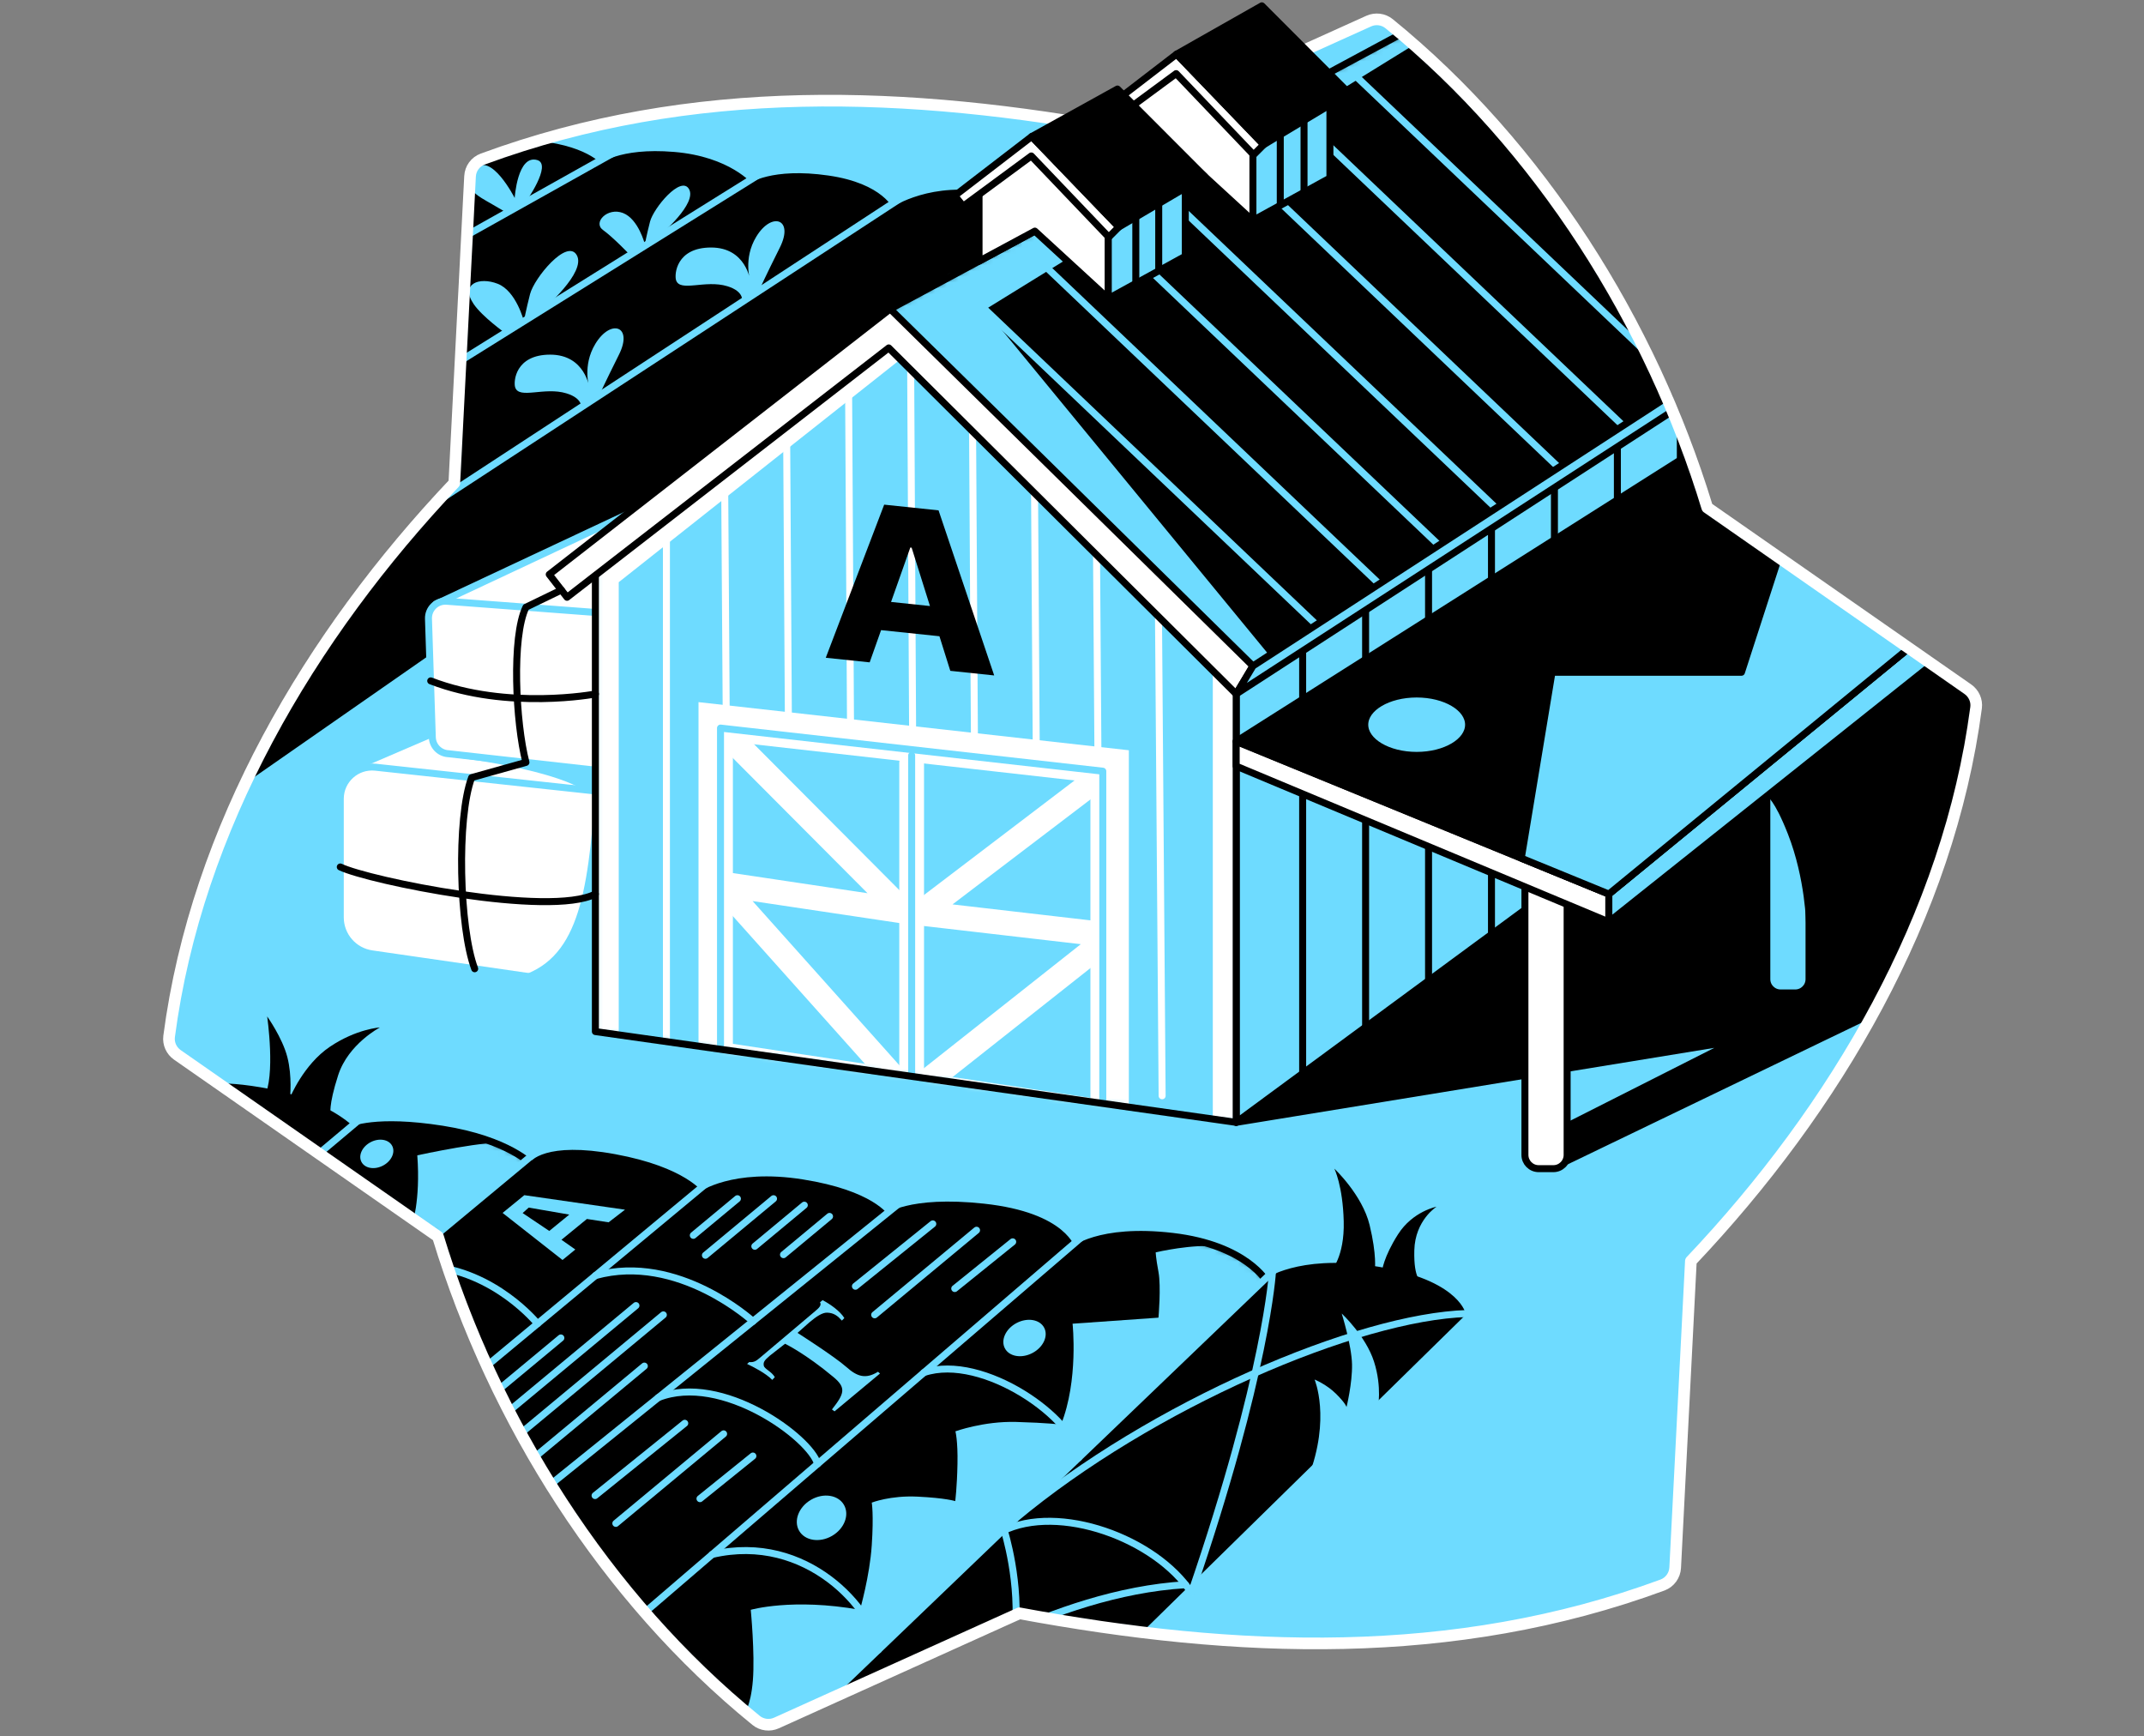 <svg width="368" height="298" viewBox="0 0 368 298" fill="none" xmlns="http://www.w3.org/2000/svg">
<rect x="0" y="0" width="368" height="298" fill="#808080" stroke="none"/>
<path d="M293.035 87.111C283.397 55.435 264.308 25.102 238.419 4.06C237.437 3.266 236.086 3.103 234.937 3.617L193.239 22.45C155.996 15.553 118.759 14.07 82.848 27.301C81.6 27.762 80.746 28.928 80.678 30.258C80.153 40.453 77.98 82.895 77.98 82.895C53.136 109.111 33.722 142.096 29.027 177.871C28.867 179.105 29.424 180.329 30.442 181.038L75.168 212.211C84.809 243.891 103.898 274.22 129.787 295.262C130.769 296.056 132.12 296.22 133.269 295.702L174.967 276.873C212.207 283.766 249.444 285.248 285.358 272.022C286.602 271.561 287.46 270.383 287.531 269.057L290.226 216.431C315.066 190.212 334.48 157.223 339.179 121.451C339.339 120.217 338.785 118.993 337.768 118.284L293.042 87.111H293.035Z" fill="#6EDBFF"/>
<mask id="mask0_7427_2754" style="mask-type:luminance" maskUnits="userSpaceOnUse" x="29" y="3" width="311" height="293">
<path d="M293.035 87.111C283.397 55.435 264.308 25.102 238.419 4.06C237.437 3.266 236.086 3.103 234.937 3.617L193.239 22.45C155.996 15.553 118.759 14.07 82.848 27.301C81.6 27.762 80.746 28.928 80.678 30.258C80.153 40.453 77.98 82.895 77.98 82.895C53.136 109.111 33.722 142.096 29.027 177.871C28.867 179.105 29.424 180.329 30.442 181.038L75.168 212.211C84.809 243.891 103.898 274.22 129.787 295.262C130.769 296.056 132.12 296.22 133.269 295.702L174.967 276.873C212.207 283.766 249.444 285.248 285.358 272.022C286.602 271.561 287.46 270.383 287.531 269.057L290.226 216.431C315.066 190.212 334.48 157.223 339.179 121.451C339.339 120.217 338.785 118.993 337.768 118.284L293.042 87.111H293.035Z" fill="white"/>
</mask>
<g mask="url(#mask0_7427_2754)">
<path d="M60.062 131.979L89.997 119.103L116.273 118.033L102.192 135.748L60.062 131.979Z" fill="white" stroke="#6EDBFF" stroke-width="1.2" stroke-linecap="round" stroke-linejoin="round"/>
<path d="M63.831 163.702L106.202 169.84V136.181L64.452 131.667C61.221 131.319 58.406 133.848 58.406 137.096V157.436C58.406 160.581 60.714 163.251 63.831 163.702Z" fill="white" stroke="#6EDBFF" stroke-width="1.2" stroke-linecap="round" stroke-linejoin="round"/>
<path d="M40.47 134.841L179.137 38.297C179.137 38.297 177.328 34.613 168.045 33.379C158.761 32.145 152.942 36.375 152.942 36.375C152.942 36.375 151.364 32.059 142.113 30.719C132.482 29.326 128.783 32.059 128.783 32.059C128.783 32.059 125.057 27.45 115.645 26.67C106.206 25.886 103.007 28.787 103.007 28.787C103.007 28.787 100.472 25.273 90.71 24.645C80.948 24.017 80.398 28.184 80.082 29.68C79.767 31.177 77.958 81.37 77.958 81.37C77.958 81.37 67.022 92.303 55.221 109.536C43.42 126.77 40.47 134.844 40.47 134.844V134.841Z" fill="black" stroke="black" stroke-width="1.2" stroke-linecap="round" stroke-linejoin="round"/>
<path d="M212.182 192.619L297.985 178.616L262.216 196.704L266.699 200.311L321.513 173.893C321.513 173.893 326.867 167.127 332.505 149.663C338.144 132.195 339.629 123.384 339.2 120.554C338.771 117.721 328.151 110.827 328.151 110.827L258.082 158.833L212.182 192.619Z" fill="black" stroke="black" stroke-width="1.2" stroke-linecap="round" stroke-linejoin="round"/>
<path d="M74.82 103.682L107.741 88.239L120.468 90.771L109.408 105.65L74.82 103.682Z" fill="white" stroke="#6EDBFF" stroke-width="1.2" stroke-linecap="round" stroke-linejoin="round"/>
<path d="M76.225 129.763C85.955 130.809 96.054 133.018 100.05 135.518L102.188 135.749L101.93 132.146L76.221 129.763H76.225Z" fill="#6EDBFF"/>
<path d="M102.192 135.748C100.887 153.947 99.124 164.882 88.713 167.702L102.075 169.145L102.192 135.745V135.748Z" fill="#6EDBFF"/>
<path d="M76.795 129.334L113.599 133.454L112.706 105.902L76.678 103.185C74.948 103.054 73.487 104.455 73.544 106.189L74.203 126.536C74.249 127.983 75.352 129.178 76.792 129.341L76.795 129.334Z" fill="white" stroke="#6EDBFF" stroke-width="1.2" stroke-linecap="round" stroke-linejoin="round"/>
<path d="M303.261 115.866H310.506V168.049C310.506 169.354 309.449 170.411 308.144 170.411H305.623C304.318 170.411 303.261 169.354 303.261 168.049V115.866Z" fill="#6EDBFF" stroke="black" stroke-width="1.2" stroke-linecap="round" stroke-linejoin="round"/>
<path d="M212.182 192.619L301.322 127L289.049 67.952L212.182 117.618V192.619Z" fill="#6EDBFF" stroke="black" stroke-width="1.2" stroke-linecap="round" stroke-linejoin="round"/>
<path d="M152.797 53.027L240.525 5.808C240.525 5.808 260.724 14.947 276.145 40.761C291.567 66.576 289.049 67.952 289.049 67.952L214.289 115.919L152.797 57.031V53.027Z" fill="black"/>
<mask id="mask1_7427_2754" style="mask-type:luminance" maskUnits="userSpaceOnUse" x="152" y="5" width="138" height="111">
<path d="M152.797 53.027L240.525 5.808C240.525 5.808 260.724 14.947 276.145 40.761C291.567 66.576 289.049 67.952 289.049 67.952L214.289 115.919L152.797 57.031V53.027Z" fill="white"/>
</mask>
<g mask="url(#mask1_7427_2754)">
<path d="M163.137 47.463L226.713 107.948" stroke="#6EDBFF" stroke-width="1.2" stroke-linecap="round" stroke-linejoin="round"/>
<path d="M173.839 40.386L237.419 100.87" stroke="#6EDBFF" stroke-width="1.2" stroke-linecap="round" stroke-linejoin="round"/>
<path d="M184.541 34.169L248.121 94.654" stroke="#6EDBFF" stroke-width="1.2" stroke-linecap="round" stroke-linejoin="round"/>
<path d="M195.246 28.666L258.823 89.15" stroke="#6EDBFF" stroke-width="1.2" stroke-linecap="round" stroke-linejoin="round"/>
<path d="M205.948 21.641L269.525 82.126" stroke="#6EDBFF" stroke-width="1.2" stroke-linecap="round" stroke-linejoin="round"/>
<path d="M216.65 14.138L280.226 74.622" stroke="#6EDBFF" stroke-width="1.2" stroke-linecap="round" stroke-linejoin="round"/>
<path d="M227.352 7.961L290.932 68.445" stroke="#6EDBFF" stroke-width="1.2" stroke-linecap="round" stroke-linejoin="round"/>
<path d="M243.327 7.294L169.091 53.126L218.491 113.224L214.289 115.919L152.797 53.027L241.685 3.323L243.327 7.294Z" fill="#6EDBFF"/>
</g>
<path d="M152.797 53.027L240.525 5.808C240.525 5.808 260.724 14.947 276.145 40.761C291.567 66.576 289.049 67.952 289.049 67.952L214.289 115.919L152.797 57.031V53.027Z" stroke="black" stroke-width="1.2" stroke-linecap="round" stroke-linejoin="round"/>
<path d="M223.59 109.923V184.435" stroke="black" stroke-width="1.2" stroke-linecap="round" stroke-linejoin="round"/>
<path d="M234.395 102.693V177.205" stroke="black" stroke-width="1.2" stroke-linecap="round" stroke-linejoin="round"/>
<path d="M245.199 96.835V171.347" stroke="black" stroke-width="1.2" stroke-linecap="round" stroke-linejoin="round"/>
<path d="M256 89.306V164.79" stroke="black" stroke-width="1.2" stroke-linecap="round" stroke-linejoin="round"/>
<path d="M266.805 82.225V155.113" stroke="black" stroke-width="1.2" stroke-linecap="round" stroke-linejoin="round"/>
<path d="M277.61 74.7V149.213" stroke="black" stroke-width="1.2" stroke-linecap="round" stroke-linejoin="round"/>
<path d="M288.414 67.857V142.369" stroke="black" stroke-width="1.2" stroke-linecap="round" stroke-linejoin="round"/>
<path d="M102.192 177.038L212.182 192.619V115.199L152.939 55.484L102.192 98.012V177.038Z" fill="#6EDBFF"/>
<mask id="mask2_7427_2754" style="mask-type:luminance" maskUnits="userSpaceOnUse" x="102" y="55" width="111" height="138">
<path d="M102.192 177.038L212.182 192.619V115.199L152.939 55.484L102.192 98.012V177.038Z" fill="white"/>
</mask>
<g mask="url(#mask2_7427_2754)">
<path d="M114.387 90.278V178.765" stroke="white" stroke-width="1.2" stroke-linecap="round" stroke-linejoin="round"/>
<path d="M124.394 84.2L125.021 178.765" stroke="white" stroke-width="1.2" stroke-linecap="round" stroke-linejoin="round"/>
<path d="M135.028 75.7L135.655 178.765" stroke="white" stroke-width="1.2" stroke-linecap="round" stroke-linejoin="round"/>
<path d="M145.662 67.857L146.29 178.765" stroke="white" stroke-width="1.2" stroke-linecap="round" stroke-linejoin="round"/>
<path d="M156.297 60.864L156.928 178.765" stroke="white" stroke-width="1.2" stroke-linecap="round" stroke-linejoin="round"/>
<path d="M166.931 73.069L167.563 178.765" stroke="white" stroke-width="1.2" stroke-linecap="round" stroke-linejoin="round"/>
<path d="M177.57 84.2L178.197 178.765" stroke="white" stroke-width="1.2" stroke-linecap="round" stroke-linejoin="round"/>
<path d="M188.204 94.083L188.832 183.457" stroke="white" stroke-width="1.2" stroke-linecap="round" stroke-linejoin="round"/>
<path d="M198.838 104.575L199.47 188.059" stroke="white" stroke-width="1.2" stroke-linecap="round" stroke-linejoin="round"/>
<path d="M106.202 177.205V99.916L154.946 61.357L152.442 58.896L102.192 98.012V177.038L106.202 177.205Z" fill="white"/>
<path d="M212.182 192.311V115.022L208.168 113.118V192.144L212.182 192.311Z" fill="white"/>
<path d="M119.894 120.5V179.52L193.757 189.981V128.759L119.894 120.5Z" fill="white"/>
<path d="M123.67 179.829V124.954L189.285 132.351V189.435" fill="#6EDBFF"/>
<path d="M153.269 186.903C152.684 186.903 152.106 186.666 151.684 186.194L122.085 153.081C121.489 152.415 121.376 151.443 121.798 150.656C122.223 149.869 123.096 149.429 123.982 149.564L148.904 153.294L122.163 126.454C121.333 125.625 121.337 124.277 122.17 123.451C123 122.621 124.347 122.625 125.174 123.458L156.449 154.851C157.095 155.5 157.254 156.489 156.84 157.308C156.428 158.127 155.535 158.588 154.63 158.45L129.177 154.642L154.854 183.364C155.634 184.24 155.559 185.581 154.687 186.364C154.283 186.726 153.776 186.903 153.272 186.903H153.269Z" fill="white"/>
<path d="M159.311 187.584C158.684 187.584 158.063 187.308 157.645 186.776C156.918 185.854 157.074 184.52 157.992 183.793L185.513 162.039L157.765 158.826C156.903 158.727 156.191 158.113 155.96 157.276C155.73 156.44 156.031 155.549 156.723 155.025L189.573 130.032C190.505 129.323 191.839 129.504 192.548 130.437C193.257 131.369 193.076 132.703 192.144 133.412L163.492 155.213L191.101 158.408C191.956 158.507 192.665 159.11 192.899 159.936C193.133 160.762 192.846 161.649 192.172 162.184L160.623 187.123C160.233 187.432 159.769 187.581 159.308 187.581L159.311 187.584Z" fill="white"/>
<path d="M189.285 193.009C189.179 193.009 189.073 193.002 188.966 192.985L123.351 183.07C122.312 182.914 121.542 182.02 121.542 180.971V124.954C121.542 124.348 121.801 123.773 122.252 123.369C122.702 122.965 123.305 122.774 123.904 122.841L189.52 130.238C190.594 130.358 191.406 131.266 191.406 132.348V190.882C191.406 191.499 191.137 192.087 190.668 192.492C190.282 192.825 189.789 193.006 189.282 193.006L189.285 193.009ZM125.794 179.144L187.161 188.417V134.248L125.794 127.33V179.144Z" fill="white"/>
<path d="M156.478 188.056C155.304 188.056 154.354 187.105 154.354 185.932V130.898C154.354 129.724 155.304 128.773 156.478 128.773C157.651 128.773 158.602 129.724 158.602 130.898V185.932C158.602 187.105 157.651 188.056 156.478 188.056Z" fill="white"/>
<path d="M123.67 179.829V124.954L189.285 132.351V189.435" stroke="#6EDBFF" stroke-width="1.2" stroke-linecap="round" stroke-linejoin="round"/>
<path d="M156.478 129.642V185.183" stroke="#6EDBFF" stroke-width="1.2" stroke-linecap="round" stroke-linejoin="round"/>
</g>
<path d="M102.192 177.038L212.182 192.619V115.199L152.939 55.484L102.192 98.012V177.038Z" stroke="black" stroke-width="1.2" stroke-linecap="round" stroke-linejoin="round"/>
<path d="M261.741 146.021H268.986V198.204C268.986 199.509 267.929 200.566 266.624 200.566H264.103C262.798 200.566 261.741 199.509 261.741 198.204V146.021Z" fill="white" stroke="black" stroke-width="1.2" stroke-linecap="round" stroke-linejoin="round"/>
<path d="M215.054 114.295L152.797 53.027L94.273 98.583L97.327 102.505L152.545 59.711L212.182 119.103L215.054 114.295Z" fill="white" stroke="black" stroke-width="1.2" stroke-linecap="round" stroke-linejoin="round"/>
<path d="M212.182 127.238L276.145 153.436V158.216L212.182 131.486V127.238Z" fill="white" stroke="black" stroke-width="1.2" stroke-linecap="round" stroke-linejoin="round"/>
<path d="M276.145 153.436V158.216L332.506 113.334L329.339 109.852L276.145 153.436Z" fill="#6EDBFF" stroke="black" stroke-width="1.2" stroke-linecap="round" stroke-linejoin="round"/>
<path d="M212.182 127.238L290.992 77.31L329.339 109.852L276.145 153.436L212.182 127.238Z" fill="black" stroke="black" stroke-width="1.2" stroke-linecap="round" stroke-linejoin="round"/>
<path d="M261.114 147.28L266.39 115.373H298.907L306.868 90.781L329.339 109.852L276.145 153.436L261.114 147.28Z" fill="#6EDBFF" stroke="black" stroke-width="1.2" stroke-linecap="round" stroke-linejoin="round"/>
<path d="M243.16 129.642C248.082 129.642 252.071 127.283 252.071 124.373C252.071 121.463 248.082 119.104 243.16 119.104C238.239 119.104 234.249 121.463 234.249 124.373C234.249 127.283 238.239 129.642 243.16 129.642Z" fill="#6EDBFF" stroke="black" stroke-width="1.2" stroke-linecap="round" stroke-linejoin="round"/>
<path d="M303.261 136.624L310.506 130.855L310.016 158.748C310.016 158.748 309.899 150.84 306.882 143.138C304.538 137.156 303.261 136.621 303.261 136.621V136.624Z" fill="black"/>
<path d="M163.109 115.128L170.644 115.919L161.095 87.587L151.762 86.608L141.737 112.884L149.272 113.674L151.23 108.143L161.247 109.192L163.109 115.125V115.128ZM152.942 103.306L156.247 93.966L156.474 93.991L159.62 104.008L152.942 103.306Z" fill="black"/>
<path d="M215.054 114.295L212.182 119.104L289.393 69.048L289.691 65.842L215.054 114.295Z" fill="#6EDBFF" stroke="black" stroke-width="1.2" stroke-linecap="round" stroke-linejoin="round"/>
<path d="M250.937 225.427L195.264 280.036C195.264 280.036 177.956 278.06 175.832 278.532C173.708 279.004 133.134 299.571 131.457 297.415C129.784 295.259 109.979 283.723 92.983 255.873C75.99 228.023 74.512 211.754 74.512 211.754L34.449 187.187C34.449 187.187 35.846 185.729 44.598 187.187C55.927 189.073 60.409 193.942 60.409 193.942C60.409 193.942 64.427 191.985 75.912 193.793C87.398 195.601 91.334 199.931 91.334 199.931C91.334 199.931 93.536 196.47 105.497 198.672C117.454 200.874 120.287 205.123 120.287 205.123C120.287 205.123 125.716 201.108 137.673 202.998C149.631 204.885 152.084 208.984 152.084 208.984C152.084 208.984 155.928 205.768 168.829 207.169C182.85 208.69 184.098 214.644 184.098 214.644C184.098 214.644 188.523 210.697 201.268 212.193C214.012 213.69 217.448 219.995 217.448 219.995C217.448 219.995 222.888 216.027 235.228 217.792C249.547 219.838 250.929 225.423 250.929 225.423L250.937 225.427Z" fill="black"/>
<mask id="mask3_7427_2754" style="mask-type:luminance" maskUnits="userSpaceOnUse" x="34" y="186" width="217" height="112">
<path d="M250.937 225.427L195.264 280.036C195.264 280.036 177.956 278.06 175.832 278.532C173.708 279.004 133.134 299.571 131.457 297.415C129.784 295.259 109.979 283.723 92.983 255.873C75.99 228.023 74.512 211.754 74.512 211.754L34.449 187.187C34.449 187.187 35.846 185.729 44.598 187.187C55.927 189.073 60.409 193.942 60.409 193.942C60.409 193.942 64.427 191.985 75.912 193.793C87.398 195.601 91.334 199.931 91.334 199.931C91.334 199.931 93.536 196.47 105.497 198.672C117.454 200.874 120.287 205.123 120.287 205.123C120.287 205.123 125.716 201.108 137.673 202.998C149.631 204.885 152.084 208.984 152.084 208.984C152.084 208.984 155.928 205.768 168.829 207.169C182.85 208.69 184.098 214.644 184.098 214.644C184.098 214.644 188.523 210.697 201.268 212.193C214.012 213.69 217.448 219.995 217.448 219.995C217.448 219.995 222.888 216.027 235.228 217.792C249.547 219.838 250.929 225.423 250.929 225.423L250.937 225.427Z" fill="white"/>
</mask>
<g mask="url(#mask3_7427_2754)">
<path d="M182.108 244.49C185.151 236.913 184.098 227.175 184.098 227.175L198.842 226.136C198.842 226.136 199.314 220.817 198.842 218.285C198.37 215.754 198.37 214.927 198.37 214.927C198.37 214.927 204.959 213.388 208.98 213.981C213.005 214.573 217.739 218.92 217.739 218.92L185.147 250.182C185.147 250.182 184.193 246.611 183.197 245.817C182.2 245.022 182.105 244.494 182.105 244.494L182.108 244.49Z" fill="#6EDBFF"/>
<path d="M147.606 276.277C147.606 276.277 149.279 270.507 149.63 265.196C149.985 259.884 149.63 257.88 149.63 257.88C149.63 257.88 152.811 256.625 157.485 256.852C162.371 257.089 163.956 257.621 163.956 257.621C163.956 257.621 164.265 255.295 164.343 251.238C164.421 247.182 163.988 245.646 163.988 245.646C163.988 245.646 168.853 243.877 174.406 244.033C179.96 244.189 182.105 244.49 182.105 244.49C182.105 244.49 184.789 247.653 185.147 248.795C185.505 249.937 184.098 251.185 184.098 251.185L151.099 282.837L147.606 276.28V276.277Z" fill="#6EDBFF"/>
<path d="M147.606 276.277C136.021 274.206 128.861 276.277 128.861 276.277C128.861 276.277 129.592 283.805 129.227 288.369C128.861 292.932 127.649 294.333 127.649 294.333L132.163 297.574L136.503 296.326L139.932 293.542L150.255 283.642C150.255 283.642 150.967 283.174 150.063 280.894C149.159 278.614 147.602 276.277 147.602 276.277H147.606Z" fill="#6EDBFF"/>
<path d="M71.625 198.275C72.214 206.183 70.682 210.36 70.682 210.36L75.047 212.328L90.284 199.038L89.682 197.105C89.682 197.105 87.536 197.343 86.239 196.368C84.941 195.396 71.625 198.275 71.625 198.275Z" fill="#6EDBFF"/>
</g>
<path d="M250.937 225.427L195.264 280.036C195.264 280.036 177.956 278.06 175.832 278.532C173.708 279.004 133.134 299.571 131.457 297.415C129.784 295.259 109.979 283.723 92.983 255.873C75.99 228.023 74.512 211.754 74.512 211.754L34.449 187.187C34.449 187.187 35.846 185.729 44.598 187.187C55.927 189.073 60.409 193.942 60.409 193.942C60.409 193.942 64.427 191.985 75.912 193.793C87.398 195.601 91.334 199.931 91.334 199.931C91.334 199.931 93.536 196.47 105.497 198.672C117.454 200.874 120.287 205.123 120.287 205.123C120.287 205.123 125.716 201.108 137.673 202.998C149.631 204.885 152.084 208.984 152.084 208.984C152.084 208.984 155.928 205.768 168.829 207.169C182.85 208.69 184.098 214.644 184.098 214.644C184.098 214.644 188.523 210.697 201.268 212.193C214.012 213.69 217.448 219.995 217.448 219.995C217.448 219.995 222.888 216.027 235.228 217.792C249.547 219.838 250.929 225.423 250.929 225.423L250.937 225.427Z" stroke="black" stroke-width="1.2" stroke-linecap="round" stroke-linejoin="round"/>
<path d="M137.375 296L219.448 217.282" stroke="#6EDBFF" stroke-width="1.2" stroke-linecap="round" stroke-linejoin="round"/>
<path d="M186.218 211.832L107.997 279.004" stroke="#6EDBFF" stroke-width="1.2" stroke-linecap="round" stroke-linejoin="round"/>
<path d="M154.591 206.325L92.26 256.565" stroke="#6EDBFF" stroke-width="1.2" stroke-linecap="round" stroke-linejoin="round"/>
<path d="M122.238 202.279L82.164 235.558" stroke="#6EDBFF" stroke-width="1.2" stroke-linecap="round" stroke-linejoin="round"/>
<path d="M94.274 195.832L73.451 213.126" stroke="#6EDBFF" stroke-width="1.2" stroke-linecap="round" stroke-linejoin="round"/>
<path d="M61.831 192.027L53.331 199.169" stroke="#6EDBFF" stroke-width="1.2" stroke-linecap="round" stroke-linejoin="round"/>
<path d="M204.484 273.341C198.413 264.057 181.732 257.919 171.984 262.806" stroke="#6EDBFF" stroke-width="1.2" stroke-linecap="round" stroke-linejoin="round"/>
<path d="M122.238 266.774C138.617 262.955 149.971 276.454 150.776 283.146" stroke="#6EDBFF" stroke-width="1.2" stroke-linecap="round" stroke-linejoin="round"/>
<path d="M158.591 235.558C168.75 232.193 184.722 243.6 185.151 250.178" stroke="#6EDBFF" stroke-width="1.2" stroke-linecap="round" stroke-linejoin="round"/>
<path d="M218.406 218.282C218.406 218.282 217.452 235.558 204.484 273.341" stroke="#6EDBFF" stroke-width="1.2" stroke-linecap="round" stroke-linejoin="round"/>
<path d="M174.147 260.731C197.626 241.083 233.075 225.977 251.833 225.427" stroke="#6EDBFF" stroke-width="1.2" stroke-linecap="round" stroke-linejoin="round"/>
<path d="M172.364 262.625C172.364 262.625 175.282 271.759 174.148 280.894" stroke="#6EDBFF" stroke-width="1.2" stroke-linecap="round" stroke-linejoin="round"/>
<path d="M203.491 271.969C180.396 273.341 158.13 288.369 158.13 288.369" stroke="#6EDBFF" stroke-width="1.2" stroke-linecap="round" stroke-linejoin="round"/>
<path d="M112.982 239.859C123.904 235.554 139.131 246.785 140.333 251.235" stroke="#6EDBFF" stroke-width="1.2" stroke-linecap="round" stroke-linejoin="round"/>
<path d="M102.202 218.917C116.404 214.984 129.23 226.767 129.23 226.767" stroke="#6EDBFF" stroke-width="1.2" stroke-linecap="round" stroke-linejoin="round"/>
<path d="M73.451 217.282C84.962 218.112 92.26 227.172 92.26 227.172" stroke="#6EDBFF" stroke-width="1.2" stroke-linecap="round" stroke-linejoin="round"/>
<path d="M177.198 232.21C179.062 231.236 179.97 229.291 179.225 227.866C178.48 226.441 176.365 226.075 174.501 227.05C172.637 228.024 171.73 229.969 172.474 231.394C173.219 232.819 175.334 233.184 177.198 232.21Z" fill="#6EDBFF"/>
<path d="M65.73 200.045C67.186 199.284 67.896 197.765 67.314 196.652C66.733 195.54 65.081 195.255 63.625 196.016C62.169 196.777 61.459 198.295 62.041 199.408C62.622 200.521 64.274 200.806 65.73 200.045Z" fill="#6EDBFF"/>
<path d="M142.803 263.593C144.928 262.366 145.848 259.982 144.858 258.267C143.868 256.552 141.343 256.157 139.218 257.384C137.093 258.611 136.172 260.996 137.162 262.71C138.152 264.425 140.678 264.82 142.803 263.593Z" fill="#6EDBFF"/>
<path d="M224.572 253.515C228.465 243.366 225.636 236.756 225.636 236.756C225.636 236.756 227.699 237.583 229.352 239.235C231.004 240.888 231.121 241.476 231.121 241.476C231.121 241.476 232.125 237.405 232.064 234.161C232.004 230.916 230.295 225.427 230.295 225.427C230.295 225.427 234.426 229.264 235.841 233.689C237.256 238.115 236.49 241.714 236.49 241.714L224.572 253.515Z" fill="#6EDBFF"/>
<path d="M228.469 218.115C228.469 218.115 230.795 215.75 230.639 209.612C230.483 203.474 229.029 200.562 229.029 200.562C229.029 200.562 233.823 205.048 235.082 210.24C236.341 215.431 235.983 217.902 235.983 217.902L237.221 218.112C237.221 218.112 237.444 215.782 239.962 211.832C242.479 207.881 246.571 207.094 246.571 207.094C246.571 207.094 242.891 209.406 242.756 214.569C242.621 219.732 244.036 219.97 244.036 219.97L228.476 218.115H228.469Z" fill="black"/>
<path d="M45.307 188.368C47.353 184.747 45.856 174.442 45.856 174.442C45.856 174.442 48.452 178.063 49.317 181.407C50.182 184.751 49.778 188.371 49.778 188.371C49.778 188.371 52.069 182.708 56.633 179.637C61.196 176.57 65.207 176.332 65.207 176.332C65.207 176.332 59.778 179.166 58.048 184.513C56.317 189.864 56.757 191.279 56.757 191.279L45.303 188.368H45.307Z" fill="black"/>
<path d="M160.105 210.044L146.825 220.746" stroke="#6EDBFF" stroke-width="1.2" stroke-linecap="round" stroke-linejoin="round"/>
<path d="M173.821 213.122L163.875 221.14" stroke="#6EDBFF" stroke-width="1.2" stroke-linecap="round" stroke-linejoin="round"/>
<path d="M167.616 211.133L150.13 225.65" stroke="#6EDBFF" stroke-width="1.2" stroke-linecap="round" stroke-linejoin="round"/>
<path d="M117.532 244.264L102.139 256.671" stroke="#6EDBFF" stroke-width="1.2" stroke-linecap="round" stroke-linejoin="round"/>
<path d="M129.227 249.884L120.146 257.203" stroke="#6EDBFF" stroke-width="1.2" stroke-linecap="round" stroke-linejoin="round"/>
<path d="M124.202 246.079L105.702 261.444" stroke="#6EDBFF" stroke-width="1.2" stroke-linecap="round" stroke-linejoin="round"/>
<path d="M126.571 205.722L119 212.009" stroke="#6EDBFF" stroke-width="1.2" stroke-linecap="round" stroke-linejoin="round"/>
<path d="M132.769 205.722L121.078 215.431" stroke="#6EDBFF" stroke-width="1.2" stroke-linecap="round" stroke-linejoin="round"/>
<path d="M138.053 206.832L129.56 213.885" stroke="#6EDBFF" stroke-width="1.2" stroke-linecap="round" stroke-linejoin="round"/>
<path d="M142.383 208.761L134.479 215.328" stroke="#6EDBFF" stroke-width="1.2" stroke-linecap="round" stroke-linejoin="round"/>
<path d="M96.267 229.618L84.306 239.551" stroke="#6EDBFF" stroke-width="1.2" stroke-linecap="round" stroke-linejoin="round"/>
<path d="M109.156 224.062L86.239 243.093" stroke="#6EDBFF" stroke-width="1.2" stroke-linecap="round" stroke-linejoin="round"/>
<path d="M113.858 225.657L88.121 247.029" stroke="#6EDBFF" stroke-width="1.2" stroke-linecap="round" stroke-linejoin="round"/>
<path d="M110.596 234.448L90.433 251.189" stroke="#6EDBFF" stroke-width="1.2" stroke-linecap="round" stroke-linejoin="round"/>
<path d="M104.461 209.775L107.277 207.605L89.993 205.115L86.267 208.162L96.55 216.239L98.749 214.441L96.369 212.771L100.738 209.2L104.465 209.775H104.461ZM94.281 211.257L89.706 208.186L90.749 207.247L97.713 208.449L94.277 211.257H94.281Z" fill="#6EDBFF"/>
<path d="M144.503 226.64C143.815 225.87 143.155 225.313 141.971 225.278C141.166 225.253 140.141 225.916 138.943 226.927L136.886 228.75C136.886 228.75 143.23 232.788 145.304 234.632C147.145 236.267 148.595 236.721 150.705 235.42L151.045 235.725L143.244 242.217L142.797 241.891C144.95 239.154 145.262 238.175 143.077 236.345C138.23 232.289 134.751 230.615 134.751 230.615L132.156 232.643C131.145 233.494 131.003 233.806 131.095 234.363C131.191 234.948 132.439 235.366 132.989 236.345L132.553 236.817C131.432 235.657 129.205 234.544 128.23 234.079L128.595 233.76C129.464 233.842 129.84 233.523 130.5 232.969L139.921 225.016C140.531 224.501 141.07 224.026 140.748 223.501L141.191 223.129C142.528 223.835 144.201 225.016 144.925 226.204L144.499 226.643L144.503 226.64Z" fill="#6EDBFF"/>
<path d="M154.662 33.978L75.029 86.069" stroke="#6EDBFF" stroke-width="1.2" stroke-linecap="round" stroke-linejoin="round"/>
<path d="M131.723 29.052L78.941 61.974" stroke="#6EDBFF" stroke-width="1.2" stroke-linecap="round" stroke-linejoin="round"/>
<path d="M106.305 25.687L79.519 40.694" stroke="#6EDBFF" stroke-width="1.2" stroke-linecap="round" stroke-linejoin="round"/>
<path d="M86.689 57.14L93.284 53.027C93.284 53.027 100.656 46.751 99.004 43.8C97.352 40.85 91.689 47.701 90.979 50.47C90.27 53.24 89.923 55.126 89.923 55.126C89.923 55.126 88.618 49.946 85.433 48.704C82.246 47.46 78.944 48.704 81.302 52.183C82.774 54.35 86.689 57.144 86.689 57.144V57.14Z" fill="#6EDBFF"/>
<path d="M107.99 43.609L113.497 40.173C113.497 40.173 119.653 34.932 118.273 32.467C116.894 30.003 112.163 35.726 111.571 38.038C110.979 40.35 110.688 41.925 110.688 41.925C110.688 41.925 109.6 37.598 106.94 36.559C104.281 35.52 101.717 38.184 103.49 39.464C105.263 40.744 107.99 43.609 107.99 43.609Z" fill="#6EDBFF"/>
<path d="M99.752 70.083L102.805 67.952C102.805 67.952 103.763 65.821 106.241 60.864C108.72 55.907 104.819 54.655 102.181 59.023C99.905 62.786 101.163 66.576 101.163 66.576C101.163 66.576 100.454 60.864 94.437 60.864C88.419 60.864 88.121 65.502 88.419 66.459C89.082 68.584 93.437 66.342 97.231 67.509C100.178 68.413 99.752 70.087 99.752 70.087V70.083Z" fill="#6EDBFF"/>
<path d="M127.369 51.697L130.422 49.566C130.422 49.566 131.379 47.435 133.858 42.478C136.336 37.52 132.436 36.269 129.798 40.637C127.521 44.4 128.78 48.19 128.78 48.19C128.78 48.19 128.071 42.478 122.053 42.478C116.036 42.478 115.738 47.116 116.036 48.073C116.699 50.197 121.053 47.956 124.847 49.123C127.794 50.027 127.369 51.701 127.369 51.701V51.697Z" fill="#6EDBFF"/>
<path d="M86.976 36.517L90.221 34.698C90.221 34.698 94.813 28.248 92.228 27.475C88.813 26.453 88.341 33.978 88.341 33.978C88.341 33.978 84.249 25.911 81.498 29.052C78.742 32.194 82.157 33.698 84.565 35.106L86.976 36.513V36.517Z" fill="#6EDBFF"/>
<path d="M96.362 101.263L90.274 104.207C87.795 109.299 88.501 124.05 90.274 130.841L80.951 133.451C78.352 140.454 78.827 159.219 81.476 166.258" stroke="black" stroke-width="1.2" stroke-linecap="round" stroke-linejoin="round"/>
<path d="M58.406 148.791C63.363 151.167 94.274 157.447 102.188 153.436" stroke="black" stroke-width="1.2" stroke-linecap="round" stroke-linejoin="round"/>
<path d="M73.93 116.852C87.164 121.965 102.203 119.103 102.203 119.103" stroke="black" stroke-width="1.2" stroke-linecap="round" stroke-linejoin="round"/>
</g>
<path d="M293.035 87.111C283.397 55.435 264.308 25.102 238.419 4.06C237.437 3.266 236.086 3.103 234.937 3.617L193.239 22.45C155.996 15.553 118.759 14.07 82.848 27.301C81.6 27.762 80.746 28.928 80.678 30.258C80.153 40.453 77.98 82.895 77.98 82.895C53.136 109.111 33.722 142.096 29.027 177.871C28.867 179.105 29.424 180.329 30.442 181.038L75.168 212.211C84.809 243.891 103.898 274.22 129.787 295.262C130.769 296.056 132.12 296.22 133.269 295.702L174.967 276.873C212.207 283.766 249.444 285.248 285.358 272.022C286.602 271.561 287.46 270.383 287.531 269.057L290.226 216.431C315.066 190.212 334.48 157.223 339.179 121.451C339.339 120.217 338.785 118.993 337.768 118.284L293.042 87.111H293.035Z" stroke="white" stroke-width="2" stroke-linecap="round" stroke-linejoin="round"/>
<path d="M202.48 26.34L215.083 37.91V24.219L202.48 11.237L192.895 18.081V31.496L202.48 26.34Z" fill="white" stroke="black" stroke-width="1.2" stroke-linecap="round" stroke-linejoin="round"/>
<path d="M177.626 39.666L190.229 51.236V37.545L177.626 24.563L168.045 31.407V44.822L177.626 39.666Z" fill="white" stroke="black" stroke-width="1.2" stroke-linecap="round" stroke-linejoin="round"/>
<path d="M190.229 37.545L203.448 30.287V43.978L190.229 51.236V37.545Z" fill="#6EDBFF" stroke="black" stroke-width="1.2" stroke-linecap="round" stroke-linejoin="round"/>
<path d="M215.054 24.131L228.27 16.872V30.563L215.054 37.822V24.131Z" fill="#6EDBFF" stroke="black" stroke-width="1.2" stroke-linecap="round" stroke-linejoin="round"/>
<path d="M163.875 33.588L165.325 35.382L177.013 26.765L190.31 40.694L192.041 38.96L177.087 23.429L163.875 33.588Z" fill="white" stroke="black" stroke-width="1.2" stroke-linecap="round" stroke-linejoin="round"/>
<path d="M186.622 21.081L188.105 22.787L201.874 12.634L215.171 26.563L216.902 24.829L201.948 9.298L186.622 21.081Z" fill="white" stroke="black" stroke-width="1.2" stroke-linecap="round" stroke-linejoin="round"/>
<path d="M177.087 23.429L191.803 15.28L206.781 30.287L192.041 38.96L177.087 23.429Z" fill="black" stroke="black" stroke-width="1.2" stroke-linecap="round" stroke-linejoin="round"/>
<path d="M201.948 9.298L216.586 1L231.565 16.007L216.902 24.829L201.948 9.298Z" fill="black" stroke="black" stroke-width="1.2" stroke-linecap="round" stroke-linejoin="round"/>
<path d="M194.952 37.506V48.701" stroke="black" stroke-width="1.2" stroke-linecap="round" stroke-linejoin="round"/>
<path d="M198.885 35.145V46.343" stroke="black" stroke-width="1.2" stroke-linecap="round" stroke-linejoin="round"/>
<path d="M219.749 22.96V35.145" stroke="black" stroke-width="1.2" stroke-linecap="round" stroke-linejoin="round"/>
<path d="M223.827 20.677V32.864" stroke="black" stroke-width="1.2" stroke-linecap="round" stroke-linejoin="round"/>
</svg>
